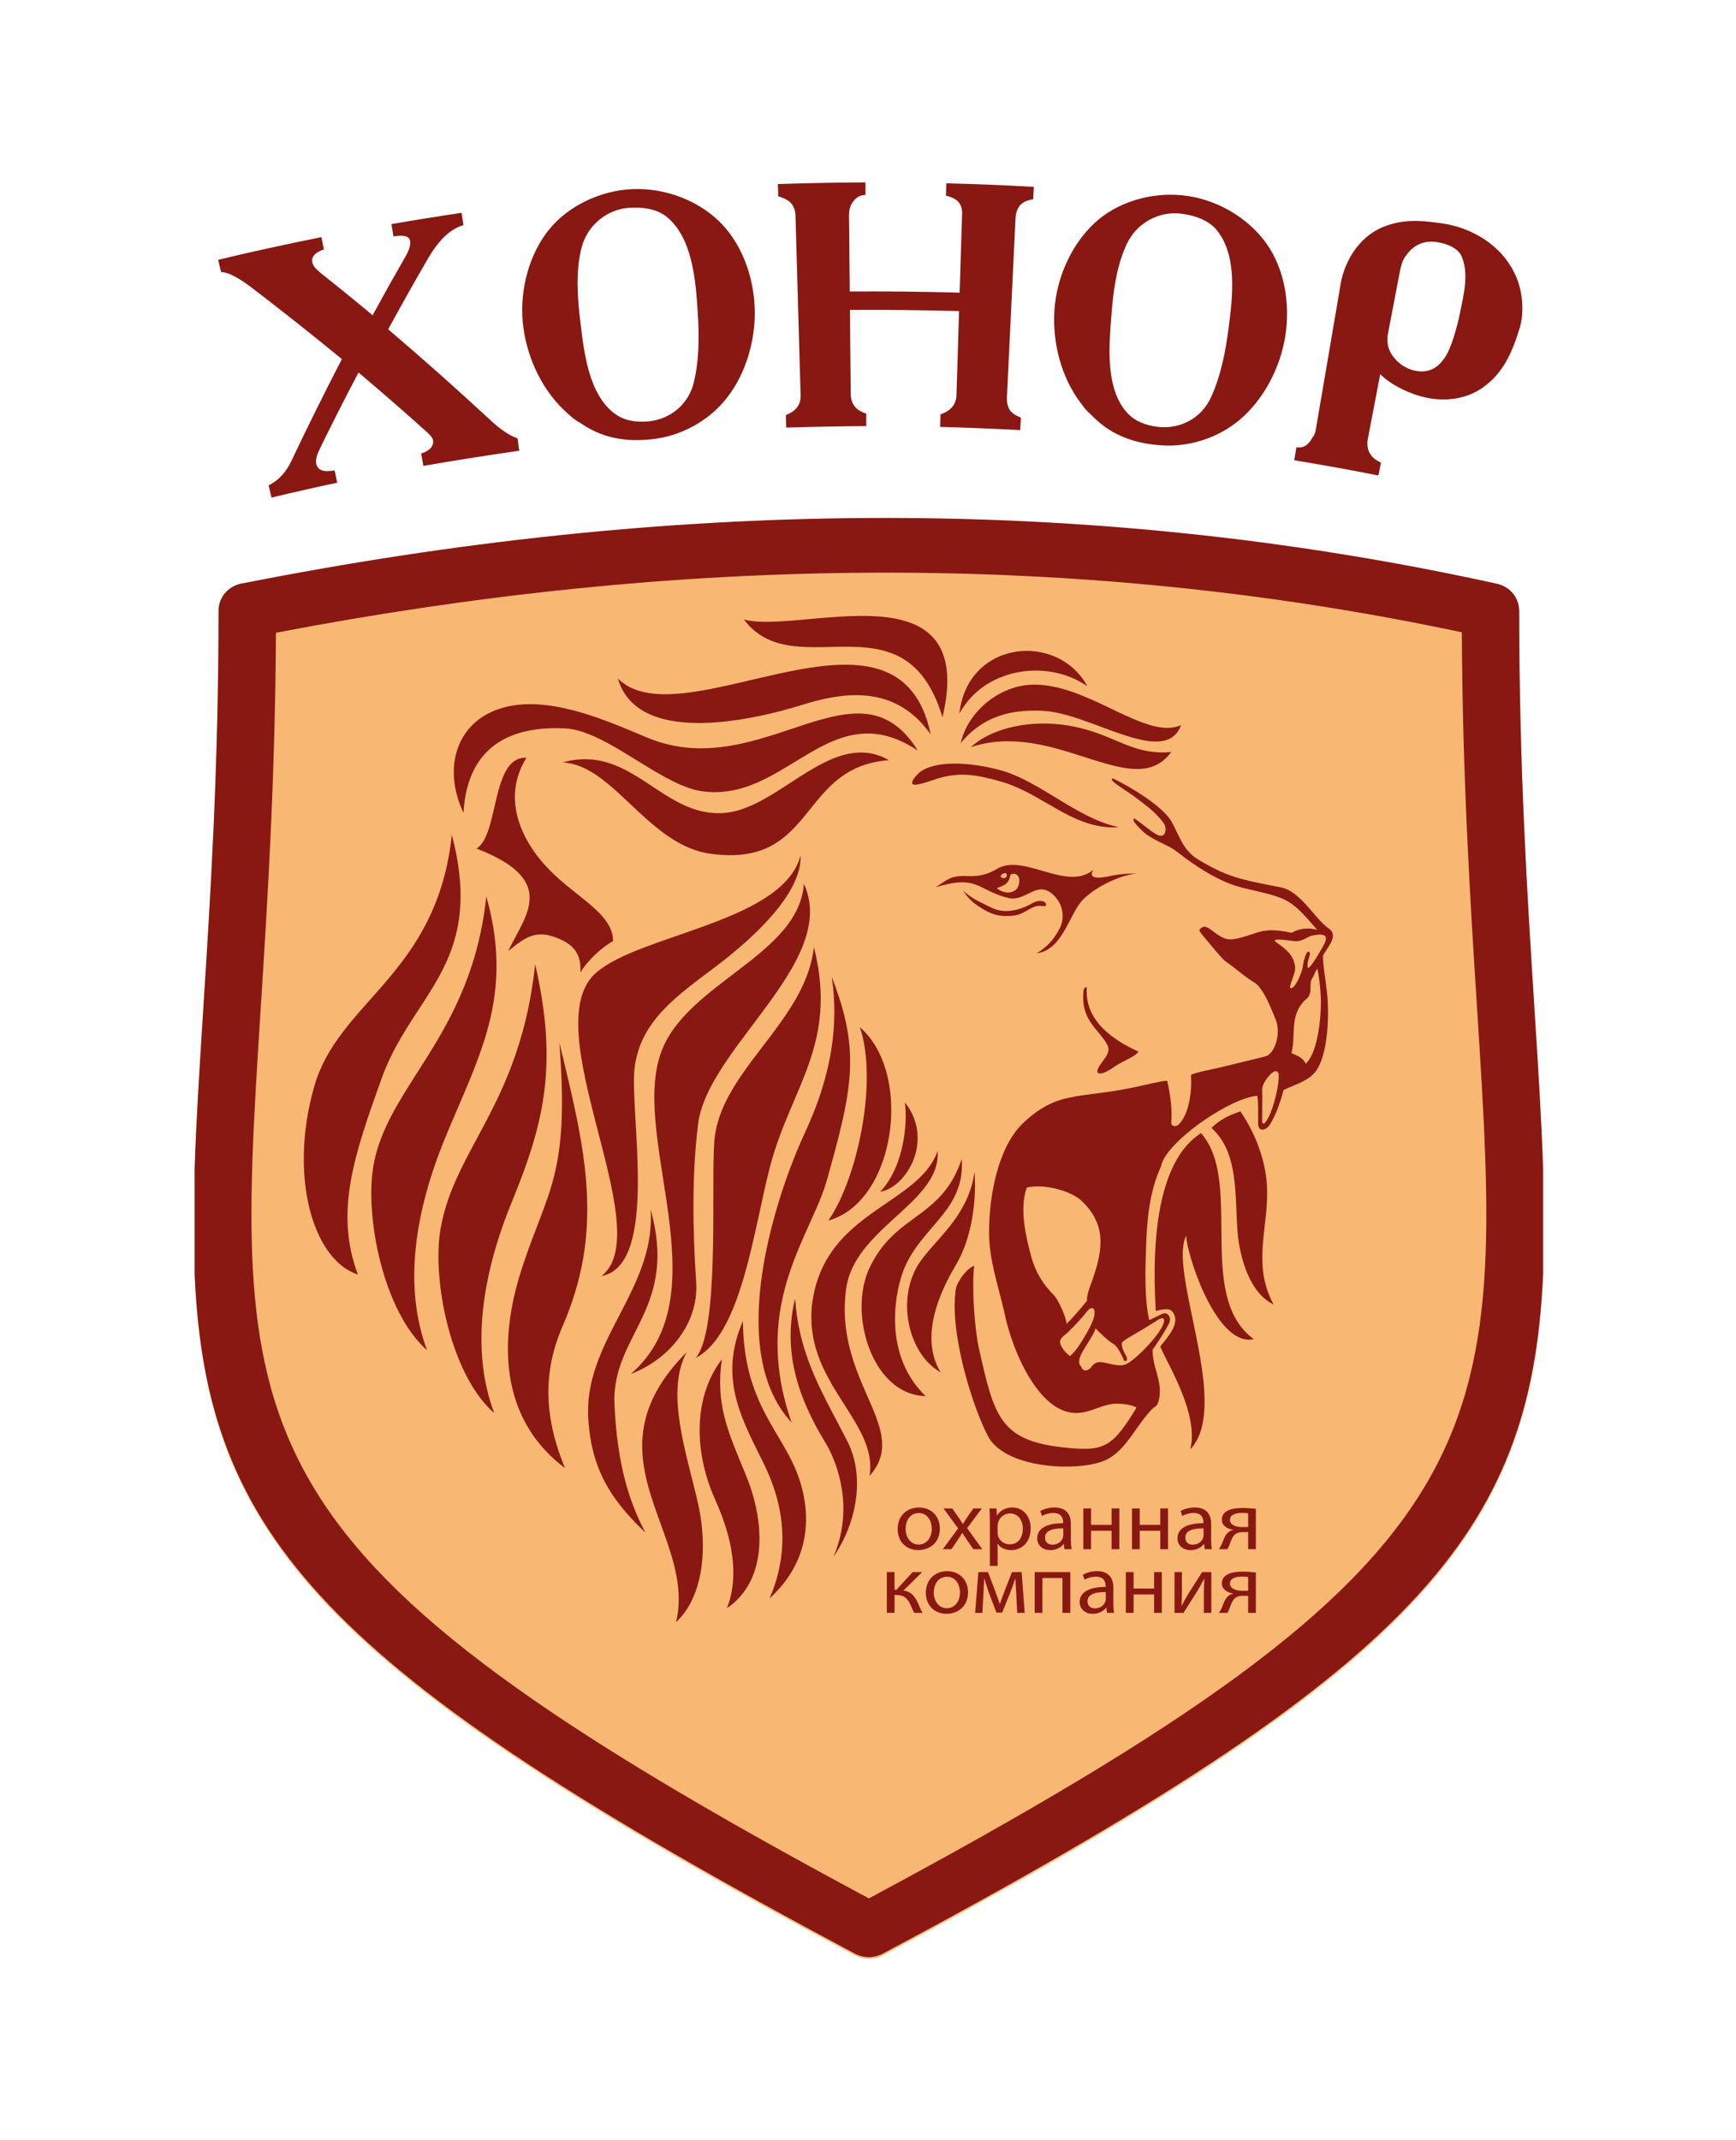 <svg width="990" height="1220" viewBox="0 0 990 1220" fill="none" xmlns="http://www.w3.org/2000/svg">
<path d="M874.96 574.42C871.02 512.39 866.35 439.06 866.35 348.96H866.31C866.32 341.83 861.2 335.39 853.62 333.73C734.51 307.52 615.17 295.62 495.49 296.27C377.04 296.91 258.25 309.86 139.01 333.42C130.92 334.36 124.64 340.96 124.64 348.96C124.64 439.06 119.98 512.39 116.03 574.42C113.89 608.21 111.94 638.75 111 666.78V727.37C117.59 876.19 183.67 952.81 487.04 1114.51C489.59 1115.98 492.52 1116.75 495.49 1116.75C498.18 1116.75 500.91 1116.12 503.42 1114.78C807.34 952.83 873.44 876.22 879.98 727.22V666.84C879.04 638.78 877.11 608.23 874.95 574.41L874.96 574.42Z" fill="#F9B774"/>
<path d="M596.31 514.91C595.01 513.08 591.29 513.44 589.03 514.76C584.11 517.62 579.35 519.16 574.93 519.37C574.08 519.41 573.24 519.4 572.42 519.35C569.64 519.16 567.01 518.41 564.57 517.09C561.5 515.43 555.34 513.13 550.21 508.67C549.83 508.35 549.48 508.03 549.13 507.68C549.51 508.23 549.86 508.74 550.21 509.22C553.77 514.08 556.28 515.52 559.24 517.45C563.35 520.15 567.21 521.92 572.42 522.22C573.22 522.27 574.06 522.28 574.93 522.26C575.87 522.23 576.87 522.17 577.92 522.04C584.54 521.3 587.92 516.35 592.97 516.42C594.27 516.43 597.47 517.46 596.31 514.91Z" fill="#891812"/>
<path d="M289.85 542.22C290.49 541.7 291.11 541.19 291.71 540.7C301.13 533.14 307.41 529.73 320.5 535.99C331.12 541.07 331.03 548.85 331.06 554.47C331.43 553.74 331.9 552.97 332.46 552.15C334.25 549.53 336.95 546.55 339.86 543.85C343.17 540.76 346.77 538.03 349.62 536.6C349.62 529.73 345.65 524.14 339.86 518.68C337.62 516.57 335.11 514.47 332.46 512.33C326.57 507.57 319.94 502.57 313.93 496.57C297.69 480.35 285.56 455.63 300.22 432.02C296.7 431.87 293.93 433.09 291.7 435.24C283.46 443.19 282.51 463.92 277.45 476C275.99 479.49 274.19 482.27 271.76 483.8C273.79 484.58 275.67 485.36 277.45 486.14C283.44 488.78 288.12 491.46 291.7 494.18C310.66 508.56 299.16 523.9 291.7 538.4C291.04 539.68 290.42 540.97 289.84 542.24L289.85 542.22Z" fill="#891812"/>
<path d="M456.39 709.63C459.42 702.5 462.55 695.82 465.32 689.47C467.89 683.58 470.14 677.96 471.66 672.5C474.29 663.06 476.6 654.64 478.53 646.91C486.13 616.44 487.68 596.82 478.53 568.64C477.3 564.89 475.9 561 474.3 556.9C478.72 585.62 472.74 611.11 465.32 630.84C463.17 636.54 460.91 641.77 458.73 646.45C457.99 648.05 457.2 649.8 456.38 651.68C452.73 660.08 448.48 671.1 444.59 683.56C438.83 702.05 433.84 723.72 432.79 744.74C432.52 750.08 432.51 755.38 432.79 760.56C433.64 775.86 437.14 790.24 444.59 802.1C446.58 805.26 448.83 808.25 451.41 811.02C447.98 801.14 445.8 791.9 444.59 783.2C442.88 770.86 443.12 759.63 444.59 749.3C446.71 734.41 451.38 721.39 456.38 709.63H456.39Z" fill="#891812"/>
<path d="M367.21 591.2C373.56 578.59 384.71 568.79 398.76 558.14L399.88 557.3C401.33 556.21 402.82 555.11 404.32 553.99C405.57 553.07 406.85 552.1 408.16 551.1C415.96 545.15 424.81 537.88 432.79 529.94C437.07 525.67 441.1 521.22 444.59 516.68C450.88 508.48 455.4 500.01 456.38 491.87C456.55 490.44 456.62 489.03 456.56 487.63C456.51 487.84 456.44 488.05 456.38 488.26C454.49 495.03 450.32 500.79 444.59 505.83C441.16 508.85 437.18 511.61 432.79 514.16C425.45 518.44 416.98 522.16 408.16 525.56C405.43 526.61 402.66 527.64 399.87 528.64L398.75 529.05C387.94 532.93 376.99 536.5 367.2 540.25C355.84 544.59 346.06 549.17 339.86 554.69L339.48 555.01C336.3 557.94 334 561.59 332.46 565.81C328.37 576.9 329.37 591.98 332.46 608.57C334.37 618.84 337.07 629.69 339.86 640.53C349.37 677.45 359.86 714.22 343.07 727.47C376.31 721.35 358.69 632.82 361.94 608.48C362.79 602.07 364.59 596.39 367.21 591.19V591.2Z" fill="#891812"/>
<path d="M339.87 441.78C349.06 447.92 357.8 457.11 367.21 465.62C376.65 474.14 386.78 481.99 398.76 485.4C399.14 485.51 399.5 485.61 399.88 485.7C401.64 486.15 403.43 486.52 405.27 486.77C406.26 486.91 407.23 487.02 408.17 487.12C418.2 488.19 426.18 487.34 432.8 485.2C437.29 483.75 441.16 481.7 444.6 479.25C449.07 476.08 452.84 472.24 456.39 468.14C459.44 464.6 462.32 460.88 465.32 457.23C469.28 452.43 473.45 447.76 478.53 443.83C484.18 439.45 490.95 436 499.78 434.32C501.47 434 503.23 433.75 505.08 433.57C505.7 433.5 506.33 433.45 506.98 433.4C506.34 433.04 505.71 432.71 505.08 432.4C503.3 431.52 501.53 430.83 499.78 430.3C492.59 428.17 485.52 428.86 478.53 431.19C474.1 432.66 469.7 434.79 465.32 437.25C462.34 438.92 459.36 440.76 456.39 442.65C452.47 445.15 448.54 447.76 444.6 450.25C440.68 452.74 436.75 455.11 432.8 457.15C426.15 460.59 419.46 463.07 412.66 463.53C411.13 463.64 409.63 463.65 408.17 463.59C405.29 463.48 402.55 463.08 399.88 462.46C399.5 462.37 399.14 462.28 398.76 462.18C387.19 459.14 377.37 451.79 367.21 445.21C358.75 439.74 350.04 434.79 339.87 433.31C337.49 432.96 335.03 432.81 332.47 432.87C328.8 432.97 324.95 433.53 320.84 434.67C324.88 434.88 328.74 435.93 332.47 437.61C334.98 438.74 337.44 440.14 339.87 441.77V441.78Z" fill="#891812"/>
<path d="M499.78 670.83C501.96 666.44 503.73 661.69 505.08 656.74C509.24 641.51 509.41 624.37 505.08 609.84C503.74 605.35 501.98 601.12 499.78 597.26C497.22 592.82 494.1 588.87 490.35 585.65C499.48 612.25 491.67 658.01 478.53 685.18C476.59 689.19 474.53 692.8 472.39 695.88C474.53 695.29 476.56 694.5 478.53 693.54C487.61 689.1 494.77 680.91 499.78 670.83Z" fill="#891812"/>
<path d="M399.88 772.29C402.91 770.16 405.66 767.38 408.17 764.09C420.51 747.88 427.08 719.13 432.8 692.81C434.82 683.53 436.74 674.56 438.76 666.54C440.43 659.92 442.44 653.75 444.59 647.88C448.34 637.71 452.56 628.41 456.38 619.17C459.95 610.53 463.17 601.94 465.31 592.75C468.53 578.94 469.34 563.75 465.31 544.92C464.96 543.29 464.58 541.63 464.15 539.93C463.18 548.8 460.32 557.01 456.37 564.81C453.06 571.36 448.97 577.61 444.58 583.73C440.77 589.04 436.74 594.24 432.78 599.44C421.72 613.94 411.29 628.35 408.15 644.77C407.8 646.61 407.55 648.49 407.38 650.39C405.51 672.74 409.8 744.58 399.86 768.8C399.51 769.67 399.13 770.46 398.74 771.2C398.12 772.37 397.46 773.4 396.74 774.22C397.42 773.86 398.08 773.47 398.74 773.05C399.12 772.81 399.49 772.56 399.86 772.3L399.88 772.29Z" fill="#891812"/>
<path d="M367.21 775.74C365.01 778.37 362.54 780.9 359.77 783.29C362.33 782.34 364.81 781.2 367.21 779.93C385.51 770.14 398.41 751.42 397.01 730.99C394.98 701.28 394.55 668.68 398.14 640.67C398.29 639.46 398.51 638.24 398.76 637.02C399.07 635.58 399.44 634.14 399.88 632.69C401.7 626.71 404.59 620.65 408.17 614.53C414.89 603.04 423.99 591.33 432.8 579.57C436.89 574.11 440.91 568.64 444.6 563.16C449.23 556.29 453.33 549.43 456.39 542.61C462.25 529.48 464.22 516.49 458.46 503.84C458.21 507.39 457.48 510.75 456.39 513.95C454.02 520.84 449.86 527 444.6 532.74C441.08 536.59 437.07 540.26 432.8 543.84C425.03 550.35 416.38 556.55 408.17 563.05C405.34 565.29 402.56 567.56 399.88 569.9L398.76 570.88C389.85 578.79 382.21 587.39 377.93 597.59C358.54 643.8 407.23 728.05 367.2 775.75L367.21 775.74Z" fill="#891812"/>
<path d="M639.59 423.56C634.12 421.3 628.43 418.71 621.49 416.56C618.45 415.62 615.17 414.78 611.57 414.08C609.58 413.69 607.57 413.37 605.59 413.13C594.71 411.8 584.1 412.61 574.93 415.06C574.08 415.28 573.24 415.53 572.42 415.78C564.82 418.13 558.34 421.63 553.68 425.97C559.99 423.85 566.24 422.85 572.42 422.65C573.26 422.63 574.09 422.61 574.93 422.61C585.54 422.61 595.84 424.84 605.59 427.64C611.08 429.21 616.39 430.96 621.49 432.58C627.9 434.63 633.97 436.47 639.59 437.52C647.79 439.05 655.05 438.89 661.1 435.2C663.6 433.67 665.9 431.56 667.96 428.71C665.53 428.95 663.26 429.01 661.1 428.94C652.91 428.66 646.41 426.37 639.59 423.56Z" fill="#891812"/>
<path d="M572.42 385.48C573.25 385.18 574.08 384.9 574.93 384.64C584.9 381.61 595.74 381.59 605.59 384.41C610.81 385.91 615.76 388.22 620.13 391.31C616.61 384.73 611.49 379.75 605.59 376.37C596.31 371.08 585.09 369.75 574.93 372.51C574.08 372.74 573.24 373 572.42 373.29C562.94 376.57 554.66 383.56 550.21 394.35C548.67 398.08 547.59 402.26 547.07 406.9C548.02 405.16 549.07 403.51 550.21 401.95C555.94 394.05 563.78 388.6 572.42 385.48Z" fill="#891812"/>
<path d="M520.21 662.95C523.86 654.84 524.77 644.78 520.21 635.14C519.14 632.89 517.78 630.67 516.08 628.5C517.74 642.77 514.56 663 505.08 675.75C504.1 677.06 503.06 678.3 501.96 679.44C503 679.28 504.03 678.98 505.08 678.59C511.03 676.33 516.8 670.49 520.2 662.96L520.21 662.95Z" fill="#891812"/>
<path d="M579.19 391.8C577.76 392.19 576.34 392.67 574.94 393.23C574.09 393.57 573.25 393.93 572.43 394.32C562.97 398.78 554.62 406.77 550.22 416.64C549.22 418.89 548.42 421.24 547.86 423.66C548.64 422.72 549.42 421.83 550.22 420.97C557.04 413.67 564.61 409.54 572.43 407.34C573.26 407.1 574.1 406.89 574.94 406.7C581.61 405.18 588.42 404.97 595.07 405.3C598.38 405.46 601.92 406.08 605.59 406.98C610.71 408.24 616.08 410.05 621.49 412.01C627.61 414.23 633.75 416.62 639.59 418.59C647.63 421.3 655.1 423.19 661.1 422.7C666.84 422.23 671.25 419.59 673.55 413.39C669.83 415.1 665.64 415.33 661.1 414.59C654.58 413.53 647.32 410.46 639.59 406.86C633.78 404.14 627.71 401.13 621.49 398.41C616.27 396.14 610.94 394.08 605.59 392.62C596.77 390.2 587.88 389.38 579.19 391.79V391.8Z" fill="#891812"/>
<path d="M634.1 499.24C631.21 499.85 619.34 502.72 623.48 495.86C622.83 496.42 622.17 496.9 621.49 497.33C616.83 500.26 611.35 500.33 605.59 499.3C595.29 497.47 584.07 492.14 574.93 493.25C574.07 493.36 573.23 493.51 572.42 493.74C571.18 494.08 569.99 494.58 568.86 495.24C563.66 498.3 558.86 499.72 552.49 499.5C551.67 499.47 550.91 499.45 550.21 499.44C548.75 499.43 547.51 499.47 546.43 499.58C541.94 500.04 539.83 501.71 533.59 505.86C538.91 504.22 543.03 503.38 546.43 503.12C547.8 503.02 549.05 503.01 550.21 503.08C558.6 503.59 562.28 508.24 572.42 511.25C573.21 511.49 574.05 511.71 574.93 511.92L575.07 511.96C585.45 514.44 591.68 500.5 601.58 511.11C603.58 513.25 604.94 515.81 605.59 518.51C606.16 520.9 606.18 523.41 605.59 525.85C605.26 527.19 604.77 528.51 604.07 529.78C601.1 535.18 597.81 539.52 591.23 543.46C597.69 542.71 602.06 538.29 605.59 532.89C610.14 525.9 613.25 517.29 617.57 512.91C618.69 511.77 620.01 510.62 621.49 509.48C626.45 505.68 633.12 502.1 639.59 499.95C642.58 498.96 645.54 498.28 648.26 498.01C645.35 497.95 642.24 498.14 639.59 498.42C637.23 498.67 635.25 498.98 634.1 499.23V499.24ZM572.42 497.96C572.61 497.89 572.83 497.84 573.06 497.78C573.34 497.71 573.68 497.87 573.83 497.99C574.64 498.72 573.97 500.6 572.88 500.64C572.71 500.64 572.57 500.64 572.43 500.64C570.07 500.51 570.1 498.76 572.43 497.96H572.42ZM579.1 507.44C577.83 508.41 576.38 508.82 574.93 508.84C574.08 508.84 573.23 508.72 572.42 508.49C571.16 508.13 569.97 507.54 568.97 506.8C568.04 506.12 569.01 506.16 569.63 505.93C570.5 505.6 571.48 505.23 572.42 504.71C573.36 504.18 574.25 503.49 574.93 502.5V502.47C575.58 501.54 576.01 499.91 576.16 499.09C576.37 497.88 579.17 497.96 579.84 498.74C582.24 500.48 581.44 505.65 579.11 507.46L579.1 507.44Z" fill="#891812"/>
<path d="M760.11 533.69V533.09C760.03 531.73 759.39 530.47 757.85 529.44C753.76 526.7 749.58 521 744.87 515.87C740.59 511.19 735.89 506.98 730.42 505.92L724.49 504.75C715.74 503.03 709.2 501.68 702.92 499.56C697.71 497.8 692.69 495.51 686.71 492.07C685.5 491.36 684.23 490.61 682.93 489.81C674.27 484.46 672.26 475.56 667.93 468.16C666.52 465.76 664.09 463.17 661.11 460.6C654.96 455.28 646.44 449.97 639.6 446.32C637.87 445.39 636.24 444.57 634.79 443.88C632.3 443.9 635.73 446.53 639.6 449.17C642.32 451.03 645.27 452.89 646.52 453.84C652.08 458.06 656.97 461.51 661.11 466.19C661.97 467.16 662.8 468.19 663.59 469.28C665.57 472 664.95 477.43 661.11 476.39C660.73 476.29 660.33 476.13 659.9 475.9C655.53 473.55 650.81 469.15 646.84 466.56C645.66 467.31 646.49 468.85 651.46 473.74C654.14 476.39 657.93 478.36 661.11 479.96L662.15 480.48C668.54 483.69 668.03 483.14 672.9 486.9C677.21 490.22 681.87 493.52 686.73 496.49C691.96 499.67 697.43 502.46 702.94 504.43C705.03 505.18 707.12 505.81 709.21 506.3C715.69 507.83 720.56 508.92 724.51 510.02C733.53 512.54 737.63 515.09 744.89 523C746.74 525.01 748.79 527.36 751.17 530.15C749.06 529.51 746.9 529.31 744.89 529.41C741.5 529.58 738.48 530.61 736.66 531.81C731.31 530.7 727.54 530.31 724.51 530.37C718.51 530.5 715.41 532.44 708.68 534.28C707.42 534.63 705.19 535.31 702.94 535.51C701.69 535.63 700.43 535.6 699.32 535.28C693.71 533.68 689.84 528.29 686.73 528.37C686.05 528.39 685.39 528.68 684.76 529.35C683.51 530.11 683.68 530.73 686.73 534.35L687.45 535.19C691.49 539.9 696.87 546.7 698.87 548.08C700.34 549.1 701.69 550.08 702.94 551.04C707.23 554.32 710.58 557.29 715.22 560.09C718.83 562.27 722 568.39 724.51 574.12C725.61 576.63 726.58 579.07 727.4 581.05C730.1 587.59 728.25 596.42 724.51 600.4C723.57 601.39 722.53 602.09 721.4 602.36L702.94 606.86L694.83 608.84C693.8 609.09 690.21 609.78 686.73 610.58C682.98 611.44 679.36 612.42 679.2 613.07C679.79 621.63 678.28 635.05 672.22 641.05C670.39 642.86 667.68 642.14 667.93 639.65C668.84 630.6 666.33 619.38 665.64 616.15C664.33 616.22 662.84 616.44 661.11 616.77C656.12 617.73 649.24 619.59 639.6 621.3C637.51 621.67 635.3 622.04 632.94 622.38C628.98 622.96 625.16 623.42 621.5 623.89C615.81 624.64 610.49 625.45 605.6 626.85C604.26 627.24 602.95 627.67 601.66 628.17C594.02 631.1 587.4 636.39 582.65 641.12C579.72 644.06 577.15 647.67 574.94 651.78C574.04 653.45 573.21 655.19 572.43 657.01C566.53 670.72 563.93 688.19 564.05 703.45C564.17 718.2 569.01 732.27 572.43 746.79C572.69 747.89 572.94 748.99 573.17 750.09C573.64 752.25 574.23 754.6 574.94 757.07C579.91 774.4 590.63 797.44 605.6 803.86C607.37 804.62 609.21 805.15 611.09 805.41C614.89 805.92 618.26 805.27 621.5 804.27C626.9 802.61 631.93 800 637.91 800.29C638.51 800.32 639.08 800.35 639.61 800.4C644.45 800.79 646.99 801.74 648.15 802.55C644.91 807.85 642.17 812.04 639.61 815.32C634.04 822.47 629.23 825.33 621.51 825.9C617.53 826.19 612.78 825.9 606.75 825.25L605.61 825.12C590.55 823.4 581.28 819.86 574.95 813.47C574.05 812.56 573.22 811.6 572.44 810.58C565.67 801.77 562.68 788.5 558.28 768.87C555.68 757.18 554.17 734.07 555.51 721.9C555.58 721.32 553.02 722.58 550.23 725.72C548.95 727.17 547.6 729.01 546.45 731.25C546.05 732.03 545.67 732.86 545.32 733.74C543.67 742.37 544.4 753.69 546.45 765.45C547.44 771.14 548.75 776.94 550.23 782.57C554.1 797.23 559.22 810.83 563.43 818.81C565.35 822.46 568.5 825.47 572.43 827.9C573.23 828.4 574.07 828.88 574.94 829.33C583.5 833.77 594.91 835.88 605.6 836.14C611.28 836.28 616.76 835.89 621.5 835.05C623.86 834.63 626.05 834.1 627.97 833.46C632.61 831.92 636.33 829.07 639.6 825.6C646.26 818.55 651.07 808.92 657.89 802.51C659.52 801.88 660.59 800.29 661.11 797.05C661.24 796.3 661.33 795.46 661.39 794.52C661.51 792.58 661.38 790.75 661.11 788.99C660.13 782.58 657.21 777 657.3 769.45C658.16 768.35 659.6 766.24 661.11 763.9C663.67 759.95 666.43 755.36 666.97 753.87C668.05 750.91 665.73 747.8 663.01 748.99C662.4 749.27 661.76 749.56 661.11 749.86C659.19 750.77 657.22 751.77 655.37 752.7C652.47 739.63 653.2 723.26 653.58 711.03C654.11 694.31 655.65 680.39 661.11 667.23C661.43 666.46 661.77 665.7 662.11 664.93C663.43 657.69 674.38 647.14 686.72 638.66C692.09 634.97 697.73 631.68 702.93 629.22C708.33 626.67 713.29 625.02 717.03 624.76C717.73 629.14 717.37 635.96 717.48 640.62C717.57 645.34 721.61 644.77 723.93 641.48C724.13 641.2 724.31 640.91 724.51 640.61C727.67 635.66 730.4 627.53 731.97 621.47C736.27 619.37 740.96 617.86 744.89 615.5C747.38 614 749.57 612.18 751.14 609.63C757.32 599.65 758.16 578.86 756.75 565.64C756.08 559.29 754.5 551.25 754.44 544.79C754.82 544.21 755.19 543.61 755.55 543.02C756.99 540.62 759.96 536.94 760.14 533.69H760.11ZM588.08 716.44C585.26 705.77 581.08 689.27 585.56 677.04C591.46 675.68 599.09 676.59 605.6 678.69C610.27 680.2 614.37 682.32 616.81 684.64C618.64 686.37 620.18 688.09 621.5 689.84C630.68 702.07 628.04 714.9 623.11 729.43C622.74 730.48 622.11 732.02 621.5 733.76C620.6 736.27 619.77 739.19 619.89 741.59C616.12 746.32 611.27 751.88 608.27 754.74C608.13 752.84 606.99 749.55 605.61 746.4C604.08 742.95 602.25 739.66 601.12 738.54C594.78 732.29 590.34 724.87 588.1 716.45L588.08 716.44ZM610.19 773.14C608.62 772.02 606.8 770.21 605.59 768.11C605.25 767.52 604.95 766.91 604.73 766.29C604.2 764.78 604.68 763.63 605.59 762.6C606.59 761.45 608.12 760.47 609.29 759.32C613.06 755.57 616.93 751.52 619.9 747.7C620.43 747.03 620.97 746.52 621.49 746.19C623.02 745.23 624.33 745.91 624.24 748.79C624.15 751.2 622.6 754.6 621.49 756.78C620.95 757.83 620.51 758.61 620.38 758.84C618.13 762.91 613.67 770.55 610.18 773.12L610.19 773.14ZM660.51 752.41C660.72 752.27 660.92 752.15 661.11 752.05C662.5 751.33 663.54 751.4 663.76 752.22C664.17 753.72 663.05 756.23 661.11 759.12C656.14 766.54 645.76 776.43 642.06 777.82C641.31 778.15 640.47 778.32 639.6 778.39C635.68 778.7 630.93 776.78 627.74 776.59C625.24 776.44 623.69 777.54 622.35 779.38C622.1 779.71 621.81 780.02 621.49 780.29C619.85 781.66 617.44 782.05 616.55 779.03C615.27 778.52 615.34 775.79 615.58 774.78C616.35 771.76 619.13 767.71 621.48 763.89C622.94 761.51 624.25 759.21 624.8 757.29C626.49 759.26 627.64 760.17 629.66 762.09C631.29 763.65 633.67 765.53 635.4 766.5C636.39 767.12 637.98 769.28 639.58 772.51C640.09 773.51 640.59 774.61 641.08 775.8C642.72 776.61 643.23 774.76 642.07 772.79C640.47 770.07 638.85 766.38 640.3 764.92C644.9 761.47 648.85 759.95 660.49 752.41H660.51ZM724.5 634.64C723.89 636.13 723.26 637.41 722.65 638.36C721.46 640.2 720.72 641.31 719.81 640.03C719.62 639.77 720 626.56 719.77 621.05C719.69 618.93 722.08 614.87 724.5 612.52C726.48 610.58 728.5 609.8 729.14 612.18C729.8 616.15 727.36 627.65 724.5 634.63V634.64ZM744.88 606.22L744.64 606.45C742.73 602.63 739.18 601.58 736.47 600.44C739.11 590.26 735.47 580.12 743.14 571.33C743.87 570.49 744.42 570.01 744.87 569.63C745.84 568.83 746.36 568.47 747.07 566.15C747.72 564.05 746.92 559.99 748.1 558.16C749.54 556 749.88 554.09 751.21 552.18C752.28 556.34 752.93 563.54 753.2 568.03C753.67 575.81 752.3 598.98 744.87 606.22H744.88ZM746.77 551.45C745.74 552.56 745.43 551.15 745.76 548.86C746.14 546.26 748.01 543.14 746.3 542.58C745.82 542.42 745.33 542.98 744.89 543.87C743.88 545.92 743.1 549.74 743.03 550.62C742.79 553.71 738.85 563.4 736.25 563.41C734.18 563.42 738.84 555.42 738.6 551.74C738.14 545.07 733.71 541.3 728.1 537.45C723.08 534.01 736.76 536.54 738.32 536.6C741.31 536.73 743.2 535.76 744.9 534.83C746.06 534.2 747.14 533.59 748.42 533.36C754.48 532.22 758.56 532.5 754.57 539.41C752.9 542.32 749.22 548.84 746.78 551.45H746.77Z" fill="#891812"/>
<path d="M634.81 608.65C636.31 607.55 637.96 606.6 639.6 605.72C643.82 603.47 647.96 601.75 649.24 599.57C645.93 598.06 642.67 596.38 639.6 594.51C631.44 589.55 624.6 583.24 621.5 575.13C620.22 571.79 619.58 568.15 619.73 564.17C619.77 563.24 619.88 562.73 619.69 562.81C619.5 562.89 618.12 562.96 617.92 564.74C617.05 572.55 618.84 577.85 621.49 582.14C624.67 587.32 629.12 591.04 631.57 595.93C634.07 600.9 627.67 605.23 626.05 609.54C624.55 613.51 629.68 612.38 634.81 608.64V608.65Z" fill="#891812"/>
<path d="M522.99 441.69C521.39 443.48 520.52 444.76 520.21 445.65V446.81C520.75 447.74 523.07 447.43 526.02 446.64C528.49 445.98 531.41 444.98 534.07 444.08C538.42 442.62 542.56 441.93 546.43 441.74C547.71 441.68 548.98 441.67 550.21 441.7C557.72 441.92 564.11 443.82 568.95 445.07C570.12 445.38 571.27 445.71 572.42 446.07C573.26 446.34 574.11 446.62 574.93 446.92C586.19 450.97 595.74 457.49 605.59 462.84C610.72 465.63 615.93 468.09 621.49 469.71C626.65 471.22 632.12 472.01 638.12 471.65C632.37 470.42 626.85 468.32 621.49 465.74C616.08 463.15 610.81 460.07 605.59 456.9C595.48 450.78 585.51 444.35 574.93 440.5L574.8 440.45C574.15 440.22 573.35 439.95 572.42 439.67C567.51 438.18 558.96 436.21 550.21 435.56C549.41 435.5 548.62 435.45 547.82 435.42L546.43 435.37C538.57 435.17 530.94 436.25 526.02 439.24C524.84 439.95 523.83 440.77 522.99 441.7V441.69Z" fill="#891812"/>
<path d="M454.62 839.97C451.94 833.02 448.36 826.79 444.6 820.42C440.6 813.65 436.4 806.71 432.8 798.57C427.67 786.93 423.81 772.83 423.68 753.19C410.47 783.53 421.37 805.93 432.8 828.92C433.72 830.77 434.65 832.63 435.57 834.5C439.75 843.03 442.87 851.76 444.6 860.71C446.65 871.21 446.8 881.99 444.6 893.06C443.41 899.05 441.54 905.14 438.88 911.29C440.98 909.39 442.86 907.44 444.6 905.47C450.25 899.04 454.02 892.33 456.39 885.63C461.47 871.19 460 856.75 456.39 845.07C455.84 843.3 455.26 841.6 454.62 839.97Z" fill="#891812"/>
<path d="M722.46 675.19C721.39 659.63 715.01 644.85 707.37 633.6C705.79 634.17 704.32 634.72 702.91 635.3C698.51 637.12 694.84 639.22 690.85 643.07C697.73 649.22 701.13 657.36 702.91 666.34C705.11 677.41 704.87 689.76 705.66 701.25C706.43 712.46 710.67 734.43 724.48 742.74C725.06 743.09 725.67 743.43 726.28 743.73C725.62 742.5 725.02 741.27 724.48 740.05C714.5 717.71 724 697.88 722.45 675.2L722.46 675.19Z" fill="#891812"/>
<path d="M482.43 735.41C483.99 722.9 491.19 713.06 499.78 704.28C501.5 702.51 503.28 700.79 505.08 699.09C510.21 694.27 515.51 689.68 520.2 685.02C522.29 682.94 524.24 680.85 526.01 678.71C531.63 671.92 535.3 664.72 534.71 656.22C532.88 661.45 529.83 665.88 526.01 669.9C524.23 671.76 522.27 673.54 520.2 675.26C515.61 679.05 510.43 682.57 505.08 686.23C503.32 687.43 501.54 688.65 499.78 689.9C492.3 695.14 484.81 700.88 478.53 708.19C472.85 714.78 468.15 722.65 465.32 732.56C464.72 734.67 464.2 736.87 463.79 739.17C461.73 750.35 462.71 760.14 465.32 769.01C468.28 779.02 473.35 787.84 478.53 796.11C488.3 811.72 498.52 825.38 495.89 841.45C497.48 839.68 498.75 837.9 499.78 836.13C504.85 827.33 503.45 818.4 499.78 808.38C492.98 789.86 478.41 767.6 482.43 735.41Z" fill="#891812"/>
<path d="M398.76 860.5C398.51 859.2 398.24 857.91 397.95 856.62C391.42 828.24 379.29 793.58 391.62 770.87C376.65 785.9 369.59 799.91 367.21 813.26C365.81 821.1 366.03 828.71 367.21 836.17C372.01 866.53 392.75 894.39 385.56 924.81C392.28 918.5 396.5 909.92 398.76 900.32C399.21 898.42 399.58 896.49 399.88 894.52C401.2 885.76 401.08 876.41 399.88 867.33C399.57 865.03 399.2 862.75 398.76 860.49V860.5Z" fill="#891812"/>
<path d="M425.55 841.44C415.37 816.63 407.88 801.27 411.67 774.9C410.41 776.59 409.24 778.32 408.17 780.1C403.82 787.36 401.16 795.29 399.88 803.46C398.63 811.47 398.72 819.71 399.88 827.82C401.2 837.13 403.95 846.24 407.67 854.6L408.16 855.72C414.43 869.96 423.25 894.29 414.58 916.9C426.2 908.88 431.51 896.89 432.79 883.9C433.24 879.43 433.2 874.85 432.79 870.28C431.88 860.23 429.14 850.2 425.54 841.45L425.55 841.44Z" fill="#891812"/>
<path d="M478.53 812.66C473.83 803.76 469.25 795.23 465.32 786.39C461.67 778.19 458.55 769.69 456.39 760.36C454.94 754.13 453.92 747.52 453.42 740.35C448.84 759.3 450.79 776.76 456.39 793C458.78 799.92 461.84 806.63 465.32 813.13C467.01 816.27 468.81 819.37 470.67 822.42C472.49 825.38 476.1 832.21 478.53 841.52C481.12 851.51 482.35 864.36 478.53 878.36C477.71 881.37 476.66 884.42 475.34 887.51C476.46 885.91 477.52 884.23 478.53 882.5C488.91 864.64 492.89 840.63 483.19 821.64C481.63 818.59 480.08 815.62 478.53 812.68V812.66Z" fill="#891812"/>
<path d="M702.92 748.37C689.7 719.36 704.39 672.17 686.71 648.25C686.16 647.48 685.57 646.74 684.93 646.03C673.4 653.33 665.09 668.06 661.1 691.34C658.53 706.37 657.76 724.96 659.1 747.41C659.82 747.23 660.48 747.08 661.1 746.95C665.39 746.04 667.51 746.14 668.95 748.28C673.18 754.55 666.09 762.09 661.64 767.71C666.28 778.59 683.83 806.27 678.77 826.32C683.7 821.15 686.02 813.78 686.71 805.19C687.04 801.15 687 796.85 686.71 792.36C684.61 760.28 669.14 719.18 676.46 704.42C676.42 708.95 680.3 723.74 686.71 737.43C691.08 746.75 696.63 755.56 702.92 760.26C706.7 763.09 710.76 764.44 714.99 763.5C709.47 759.45 705.62 754.29 702.92 748.38V748.37Z" fill="#891812"/>
<path d="M545.09 721.26C545.55 720.49 546 719.69 546.43 718.88C547.83 716.24 549.09 713.39 550.21 710.38C554.8 697.93 556.77 682.72 555.76 667.97C554.88 674.75 552.85 680.65 550.21 685.93C549.05 688.23 547.78 690.41 546.43 692.49C539.95 702.44 531.65 710.08 526.02 717.55C525.56 718.15 525.12 718.76 524.71 719.36C522.85 722.04 521.35 724.94 520.21 727.98C516.19 738.66 516.47 751.06 520.21 761.65C521.65 765.74 523.59 769.55 526.02 772.9C528.86 776.84 532.36 780.13 536.43 782.4C524.22 762.39 535.88 736.69 545.09 721.26Z" fill="#891812"/>
<path d="M432.8 361.51C436.45 364.04 440.41 365.74 444.6 366.87C448.37 367.88 452.32 368.44 456.39 368.72C459.31 368.92 462.31 368.99 465.32 368.98C469.68 368.97 474.1 368.83 478.53 368.76C485.73 368.65 492.93 368.75 499.78 370.02C501.57 370.36 503.34 370.77 505.08 371.29C510.46 372.87 515.56 375.39 520.2 379.35C522.23 381.08 524.17 383.08 526.01 385.41C530.52 391.13 534.44 398.76 537.5 408.95C544.08 380.94 538.15 366.02 526.01 358.4C524.19 357.26 522.25 356.3 520.2 355.47C515.65 353.64 510.54 352.49 505.08 351.85C503.34 351.64 501.57 351.49 499.78 351.38C492.96 350.96 485.75 351.14 478.53 351.59C474.1 351.86 469.67 352.23 465.32 352.62L456.39 353.42C452.29 353.78 448.34 354.1 444.6 354.3C440.33 354.53 436.36 354.61 432.8 354.43C429.57 354.26 426.69 353.88 424.24 353.18C426.83 356.67 429.71 359.39 432.8 361.53V361.51Z" fill="#891812"/>
<path d="M520.21 786.82C504.68 763.48 511.22 734.22 515.46 723.7C516.8 720.36 518.42 717.32 520.21 714.48C522 711.62 523.98 708.96 526.02 706.42C533.76 696.76 542.49 688.73 546.43 677.26C548.08 672.47 548.89 667.11 548.46 660.75C547.84 662.65 547.15 664.43 546.43 666.11C541.21 678.33 533.83 685.09 526.02 691.06C524.1 692.52 522.15 693.94 520.21 695.37C515.01 699.19 509.81 703.18 505.09 708.61C503.24 710.73 501.46 713.08 499.79 715.72C498.29 718.08 496.87 720.68 495.56 723.56C488.52 739.02 490.56 761.54 499.79 777.35C501.35 780.04 503.13 782.52 505.09 784.75C509.27 789.49 514.34 793.04 520.21 794.78C522.06 795.33 524.01 795.7 526.02 795.86C526.62 795.91 527.23 795.95 527.86 795.97C527.22 795.36 526.61 794.73 526.02 794.1C523.8 791.76 521.87 789.31 520.21 786.81V786.82Z" fill="#891812"/>
<path d="M217.63 614.85C227.8 586.48 246.33 569.01 256.15 544.7C263.14 527.39 265.72 506.62 257.69 475.97C257.28 479.76 256.76 483.39 256.15 486.9C243.96 556.89 192.86 572.68 179.36 618.91C175.46 632.26 173.53 645.46 173.27 657.83V663.48C173.92 695.4 185.95 720.71 204.09 726.67C190.75 690.99 201.93 658.63 217.63 614.84V614.85Z" fill="#891812"/>
<path d="M277.46 428.81C281.44 424.74 286.23 421.65 291.71 419.45C300.4 415.95 310.83 414.68 322.53 415.31C325.71 415.47 329.04 416.21 332.47 417.34C334.89 418.15 337.36 419.15 339.87 420.3C348.71 424.38 358.03 430.37 367.21 436C378.27 442.77 389.13 449.02 398.76 450.85C399.14 450.92 399.51 450.99 399.88 451.04L400.01 451.06C402.8 451.48 405.53 451.65 408.17 451.63C417.03 451.55 425.13 449.18 432.8 445.74C436.83 443.92 440.74 441.82 444.6 439.58C448.58 437.28 452.48 434.85 456.39 432.49C459.36 430.68 462.34 428.92 465.32 427.27C469.66 424.88 474.04 422.76 478.53 421.17C485.27 418.78 492.26 417.59 499.78 418.5C501.51 418.71 503.28 419.04 505.08 419.48C509.88 420.68 514.9 422.75 520.2 425.92C521.24 426.54 522.29 427.19 523.36 427.91C522.32 426.23 521.27 424.67 520.2 423.23C515.5 416.88 510.45 412.71 505.08 410.15C503.35 409.33 501.57 408.65 499.78 408.15C493.13 406.29 486.04 406.49 478.53 407.84C474.25 408.61 469.84 409.75 465.32 411.09C462.4 411.96 459.42 412.92 456.39 413.92C452.54 415.19 448.61 416.51 444.6 417.82C440.73 419.08 436.81 420.31 432.8 421.44C424.84 423.69 416.63 425.5 408.17 426.26C405.44 426.51 402.67 426.64 399.88 426.64C399.5 426.64 399.14 426.64 398.76 426.64C389.21 426.52 379.38 424.8 369.31 420.62L367.21 419.74C359.36 416.45 349.93 412.39 339.87 408.93C337.43 408.09 334.97 407.29 332.47 406.54C319.03 402.53 304.93 400.1 292.22 402.28L291.71 402.37C286.3 403.35 281.54 405.05 277.46 407.31C258.3 417.97 253.83 441.37 264.32 463.42C265.19 447.94 269.84 436.59 277.46 428.8V428.81Z" fill="#891812"/>
<path d="M350.42 800.78C349.47 779.75 359.68 765.9 367.22 749.11C373.99 734.04 378.59 716.61 371.03 689.48C371.75 699.96 370.11 709.55 367.22 718.65C360.5 739.78 346.95 758.29 339.88 779.02C336.65 788.47 334.78 798.37 335.5 809.2C336.09 817.92 337.47 825.72 339.88 833.03C344.56 847.22 353.13 859.53 367.22 872.94L368.06 873.74L367.22 872.14C359.39 856.95 352.04 836.3 350.42 800.8V800.78Z" fill="#891812"/>
<path d="M367.21 405.57C375.83 410.44 387.01 412.22 398.76 412.21H399.88C402.63 412.17 405.4 412.04 408.17 411.84C416.6 411.22 425.04 409.88 432.8 408.27C436.96 407.4 440.93 406.47 444.6 405.52C449.04 404.37 453.03 403.22 456.39 402.19L457.26 401.92C459.9 401.1 462.59 400.31 465.32 399.6C469.65 398.49 474.07 397.56 478.53 396.98C485.63 396.06 492.8 396.02 499.78 397.46C501.56 397.83 503.33 398.29 505.08 398.87C510.33 400.59 515.41 403.28 520.2 407.2C522.19 408.83 524.12 410.68 526.01 412.75C527.62 414.55 529.22 416.52 530.75 418.68C529.58 412.99 527.98 408.05 526.01 403.78C524.34 400.16 522.38 397.03 520.2 394.3C515.98 389.05 510.88 385.38 505.08 382.96C503.37 382.25 501.6 381.63 499.78 381.13C493.29 379.33 486.12 378.76 478.53 379.03C474.24 379.18 469.83 379.6 465.32 380.21C462.37 380.61 459.39 381.09 456.39 381.62C452.5 382.32 448.56 383.12 444.6 383.97C440.68 384.82 436.74 385.73 432.8 386.65C424.46 388.59 416.17 390.59 408.17 392.22C405.36 392.79 402.6 393.33 399.88 393.79L398.76 393.97C387 395.91 376.18 396.62 367.21 394.6C361.4 393.29 356.35 390.83 352.35 386.81C354.9 395.58 360.2 401.58 367.21 405.55V405.57Z" fill="#891812"/>
<path d="M253.8 648.88C254.58 646.97 255.37 645.08 256.15 643.22C264.18 624.16 272.26 606.92 277.46 588.89C284.04 566.11 286 542.09 277.46 511.55L277.34 511.13C274.23 540.17 265.88 562.31 256.15 580.96C239.27 613.31 218.21 635.18 213 664.4C207.86 693.21 218.54 747.88 243.53 769.78C230.19 734.1 236.12 691.91 253.81 648.89L253.8 648.88Z" fill="#891812"/>
<path d="M318.95 594.22C324.96 669.95 312.38 677.96 297.66 722.98C295.14 730.67 293.1 738.53 291.71 746.41C289.14 761.01 288.79 775.68 291.71 789.49C295.53 807.47 304.91 824 322.21 837.01C306.64 799.63 313.18 773.76 321.11 755.4C326.68 742.51 330.32 730.13 332.46 718C336.04 697.65 335.38 677.99 332.46 657.72C329.55 637.58 324.4 616.84 318.94 594.22H318.95Z" fill="#891812"/>
<path d="M277.46 732.95C280.32 717.5 285.2 701.64 291.71 685.66L292.09 684.75C311.01 638.73 318.01 605.94 305.2 549.7C302.7 573.06 297.72 591.71 291.72 607.58C287.32 619.22 282.39 629.37 277.47 638.77C269.43 654.16 261.49 667.55 256.16 682.27C254.1 688 252.42 693.93 251.29 700.26C248.57 715.48 250.28 737.9 256.16 758.9C260.76 775.28 267.9 790.79 277.47 801.34C278.87 802.88 280.32 804.32 281.82 805.64C280.03 800.85 278.59 795.93 277.47 790.92C273.43 772.74 273.72 753.2 277.47 732.95H277.46Z" fill="#891812"/>
<path d="M223.23 127.76C236.55 125.45 249.89 123.31 263.26 121.33C263.68 124.16 263.89 125.57 264.3 128.4C257.24 130.24 250.52 136.44 244.34 146.96C236.47 160.44 228.84 174.05 221.37 187.76C241.1 204.54 260.43 221.7 279.41 239.32C285.35 244.86 290.57 248.39 295.14 249.89C295.53 252.72 295.73 254.14 296.12 256.97C277.84 259.59 259.62 262.47 241.43 265.62C240.93 262.81 240.68 261.4 240.18 258.59C245.26 256.88 247.51 254.29 246.91 250.77C246.75 249.86 245.74 248.49 243.85 246.67C230.87 235.05 217.75 223.63 204.46 212.37C196.91 226.65 189.62 241.08 182.52 255.59C180.6 259.39 179.88 262.33 180.33 264.39C181.15 268.14 184.65 269.39 190.83 268.21C191.42 271.01 191.72 272.4 192.32 275.2C179.79 277.86 167.3 280.69 154.85 283.68C154.18 280.9 153.85 279.51 153.18 276.73C158.97 273.85 163.37 269.02 166.44 262.21C175.62 242.88 185.13 223.74 194.96 204.73C177.59 190.47 159.99 176.55 142.12 162.92C135.06 157.76 129.68 155.15 126.07 155.06C125.41 152.28 125.07 150.89 124.41 148.11C143.95 143.42 163.6 139.14 183.31 135.21C183.87 138.01 184.15 139.41 184.71 142.22C179.64 143.91 177.45 146.39 178.11 149.63C178.32 150.67 178.83 151.64 179.63 152.56C180.43 153.48 181.48 154.48 182.77 155.57C192.77 163.49 202.68 171.54 212.48 179.71C218.42 168.81 224.49 157.98 230.69 147.22C233.17 143.04 234.24 139.84 233.87 137.62C233.84 137.46 233.83 137.38 233.8 137.23C233.36 134.62 230.23 133.8 224.42 134.81C223.93 131.99 223.69 130.59 223.2 127.77L223.23 127.76Z" fill="#891812"/>
<path d="M430.37 174.99C431.17 193.32 425.52 213.05 414.19 227.28C403.96 240.13 388.07 248.78 371.48 250.45C370.57 250.53 370.12 250.57 369.21 250.65C362.18 251.27 355.51 250.85 349.16 249.37C342.81 247.89 336.75 245.16 330.95 241.16C328.4 239.72 326.08 237.99 324.01 235.97C309.69 223.57 300.86 204.88 298.44 186.56C296.05 168.45 300.43 148.31 311.2 133.37C321.64 118.89 339.47 109.83 357.03 108.08C375.63 106.23 395.56 112.62 409.28 125.39C422.68 137.86 429.57 156.93 430.37 175V174.99ZM369.75 240.24C382.23 239.08 392.65 230.52 395.65 218.11C398.89 204.74 398.72 190.55 397.84 177.19C396.71 160.16 394.99 134.76 379.38 122.98C374.13 119.26 367.13 117.98 359.09 118.46C345.97 119.24 334.92 128.58 331.7 141.05C328.23 154.45 329.25 169.39 330.91 183.05C332.96 199.82 335.41 225.18 351.09 236.21C355.92 239.59 362.17 240.95 369.76 240.24H369.75Z" fill="#891812"/>
<path d="M443.61 104.95C460.25 104.39 476.91 104.04 493.56 104C493.56 106.86 493.57 108.29 493.58 111.14C490.26 111.15 487.63 112.83 485.71 116.15C484.67 117.88 484.17 120 484.19 122.51C484.33 137.06 484.46 151.62 484.6 166.17C505.5 166.05 526.37 166.28 547.26 166.85C547.73 151.84 548.19 136.83 548.66 121.82C548.82 116.8 546.36 113.54 541.27 112.08C540.97 111.81 540.38 111.66 539.47 111.64C539.54 108.78 539.58 107.35 539.65 104.5C556.3 104.93 572.95 105.58 589.58 106.53C589.42 109.38 589.34 110.81 589.18 113.66C582.8 114.36 579.45 117.98 579.13 124.45C577.5 158.41 575.86 192.38 574.23 226.34C573.99 231.1 575.43 234.41 578.54 236.3C578.94 236.59 579.45 236.88 580.06 237.18C580.67 237.48 581.39 237.78 582.2 238.09C582.04 240.94 581.96 242.37 581.8 245.22C566.59 244.43 551.39 243.81 536.17 243.37C536.24 240.51 536.28 239.08 536.35 236.23C541.4 234.5 544.35 231.62 545.17 227.54C545.32 227.15 545.42 226.36 545.45 225.17C545.94 209.23 546.44 193.3 546.93 177.36C526.18 176.79 505.45 176.57 484.7 176.69C484.85 192.63 485 208.57 485.15 224.52C485.2 230.34 488.17 234.08 494.01 235.78C494.01 238.64 494.02 240.07 494.03 242.92C478.81 243.04 463.6 243.32 448.38 243.78C448.28 240.92 448.23 239.5 448.13 236.64C452.25 235.04 454.83 232.79 455.86 229.84C456.39 228.77 456.62 227.17 456.56 225.05C455.59 191.06 454.62 157.07 453.65 123.08C453.5 117.66 450.84 114.16 445.66 112.61C445.2 112.23 444.58 112.05 443.83 112.08C443.73 109.22 443.68 107.8 443.58 104.94L443.61 104.95Z" fill="#891812"/>
<path d="M733.03 191.27C730.24 209.41 720.81 227.65 706.91 239.39C694.35 249.99 677.05 255.37 660.44 253.77C659.53 253.67 659.08 253.62 658.17 253.52C651.15 252.76 644.69 251.04 638.75 248.35C632.81 245.66 627.4 241.8 622.51 236.74C620.29 234.83 618.36 232.68 616.72 230.3C605.11 215.34 600.11 195.29 601.31 176.85C602.5 158.63 610.72 139.72 624.19 127.17C637.25 115 656.5 109.6 674.06 111.32C692.68 113.14 711 123.31 721.98 138.51C732.7 153.35 735.77 173.4 733.02 191.28L733.03 191.27ZM660.74 243.41C673.21 244.71 685.11 238.35 690.49 226.76C696.28 214.28 698.89 200.33 700.63 187.05C702.85 170.12 706.11 144.87 693.09 130.28C688.66 125.61 682.04 122.98 674.06 121.88C661.04 120.08 648.38 127.09 642.78 138.69C636.77 151.16 634.84 166.01 633.81 179.73C632.54 196.58 629.99 221.92 643.22 235.8C647.3 240.05 653.17 242.61 660.75 243.4L660.74 243.41Z" fill="#891812"/>
<path d="M866.69 186.84C862.58 200.4 857.37 212.94 845.06 221.34C836.01 227.51 824.57 228.93 814.13 226.87C805.1 225.09 793.86 220.06 787.1 213.35C784.76 225.56 782.43 237.77 780.09 249.98C778.86 256.39 781.36 260.96 787.53 263.74C786.95 266.68 786.65 268.15 786.07 271.1C770.13 267.92 754.12 265.05 738.08 262.4C738.57 259.44 738.81 257.96 739.3 255C743.2 255.64 746.26 253.77 748.5 249.36C749.39 248.53 750.03 246.95 750.43 244.62C755 217.85 759.56 191.09 764.13 164.32C766.28 148.08 776.2 132.86 792.44 128.09C802.7 124.79 813.22 125.95 823.4 127.52C839.49 130.01 855.8 139.76 863.29 155C868.17 163.83 869.56 177.34 866.69 186.85V186.84ZM798.19 155.45C795.97 167.04 793.75 178.64 791.53 190.23C790.43 195.96 792.03 201.02 796.27 205.37C799.34 208.52 802.96 210.52 807.11 211.37C814.96 212.98 821.08 209.61 825.55 201.19C827 198.09 828.28 194.68 829.41 190.94C830.53 187.21 831.66 183.11 832.51 178.82C834.56 168.51 838.27 155.01 832.84 144.8C830.6 141.63 826.6 139.44 820.85 138.27C813.08 136.69 806.89 138.96 802.36 145.01C801.56 145.85 800.74 147.17 799.91 148.99C799.6 149.78 799.3 150.71 799.01 151.79C798.72 152.87 798.45 154.09 798.19 155.45Z" fill="#891812"/>
<path d="M874.96 573.47C871.02 511.44 866.35 438.11 866.35 348.01H866.31C866.32 340.88 861.2 334.44 853.62 332.78C734.51 306.57 615.17 294.67 495.49 295.32C377.04 295.96 258.25 308.91 139.01 332.47C130.92 333.41 124.64 340.01 124.64 348.01C124.64 438.11 119.98 511.44 116.03 573.47C113.89 607.26 111.94 637.8 111 665.83V726.42C117.59 875.24 183.67 951.86 487.04 1113.56C489.59 1115.03 492.52 1115.8 495.49 1115.8C498.18 1115.8 500.91 1115.17 503.42 1113.83C807.34 951.88 873.44 875.27 879.98 726.27V665.89C879.04 637.83 877.11 607.28 874.95 573.46L874.96 573.47ZM495.5 1082.32C128.95 886.06 132.94 822.34 148.65 575.3C152.46 515.35 156.93 445 157.35 360.75C271.35 338.9 384.11 327.16 495.5 326.52L499.7 326.5C612.27 326.13 723.64 337.12 833.65 360.49C834.06 444.87 838.54 515.29 842.36 575.3C858.08 822.33 862.05 886.06 495.5 1082.32Z" fill="#891812"/>
<path d="M535.96 871.43C535.96 880.03 529.66 883.77 523.71 883.77C517.05 883.77 511.92 879.16 511.92 871.81C511.92 864.03 517.31 859.47 524.12 859.47C530.93 859.47 535.96 864.32 535.96 871.43ZM516.44 871.67C516.44 876.76 519.54 880.6 523.91 880.6C528.28 880.6 531.38 876.81 531.38 871.57C531.38 867.63 529.3 862.64 524.01 862.64C518.72 862.64 516.44 867.25 516.44 871.67Z" fill="#891812"/>
<path d="M543.03 860L546.54 865C547.45 866.3 548.22 867.5 549.03 868.79H549.18C549.99 867.4 550.81 866.2 551.62 864.95L555.08 860H559.91L551.52 871.24L560.16 883.25H555.08L551.47 878.01C550.5 876.66 549.69 875.37 548.83 873.97H548.73C547.92 875.36 547.05 876.61 546.14 878.01L542.58 883.25H537.65L546.39 871.39L538.06 860.01H543.04L543.03 860Z" fill="#891812"/>
<path d="M564.48 867.59C564.48 864.61 564.38 862.21 564.28 860H568.3L568.5 863.99H568.6C570.43 861.16 573.33 859.47 577.34 859.47C583.29 859.47 587.76 864.23 587.76 871.29C587.76 879.65 582.37 883.78 576.58 883.78C573.33 883.78 570.48 882.44 569.01 880.13H568.91V892.76H564.49V867.59H564.48ZM568.9 873.79C568.9 874.41 569 874.99 569.1 875.52C569.91 878.45 572.61 880.47 575.81 880.47C580.54 880.47 583.28 876.82 583.28 871.49C583.28 866.83 580.69 862.84 575.96 862.84C572.91 862.84 570.06 864.91 569.2 868.08C569.05 868.61 568.89 869.23 568.89 869.81V873.8L568.9 873.79Z" fill="#891812"/>
<path d="M607.03 883.25L606.67 880.32H606.52C605.15 882.15 602.5 883.78 599 883.78C594.02 883.78 591.48 880.47 591.48 877.1C591.48 871.48 596.77 868.41 606.27 868.45V867.97C606.27 866.05 605.71 862.59 600.68 862.59C598.39 862.59 596 863.26 594.28 864.32L593.26 861.53C595.29 860.28 598.24 859.46 601.34 859.46C608.86 859.46 610.69 864.31 610.69 868.97V877.66C610.69 879.68 610.79 881.65 611.1 883.23H607.03V883.25ZM606.37 871.39C601.49 871.29 595.95 872.11 595.95 876.63C595.95 879.37 597.88 880.67 600.17 880.67C603.37 880.67 605.4 878.75 606.12 876.78C606.27 876.35 606.37 875.87 606.37 875.43V871.4V871.39Z" fill="#891812"/>
<path d="M622.22 860V869.37H633.91V860H638.33V883.25H633.91V872.73H622.22V883.25H617.8V860H622.22Z" fill="#891812"/>
<path d="M649.98 860V869.37H661.67V860H666.09V883.25H661.67V872.73H649.98V883.25H645.56V860H649.98Z" fill="#891812"/>
<path d="M687.03 883.25L686.67 880.32H686.52C685.15 882.15 682.5 883.78 679 883.78C674.02 883.78 671.48 880.47 671.48 877.1C671.48 871.48 676.77 868.41 686.27 868.45V867.97C686.27 866.05 685.71 862.59 680.68 862.59C678.39 862.59 676 863.26 674.28 864.32L673.26 861.53C675.29 860.28 678.24 859.46 681.34 859.46C688.86 859.46 690.69 864.31 690.69 868.97V877.66C690.69 879.68 690.79 881.65 691.1 883.23H687.03V883.25ZM686.37 871.39C681.49 871.29 675.95 872.11 675.95 876.63C675.95 879.37 677.88 880.67 680.17 880.67C683.37 880.67 685.4 878.75 686.12 876.78C686.27 876.35 686.37 875.87 686.37 875.43V871.4V871.39Z" fill="#891812"/>
<path d="M716.21 883.25H711.79V873.5H708.49C706.61 873.5 705.34 873.98 704.37 874.8C702.54 876.19 701.88 879.08 700.91 881.33C700.61 882.05 700.25 882.68 699.89 883.25H695.11C695.67 882.48 696.18 881.62 696.63 880.61C697.7 878.35 698.31 875.33 700.49 873.6C701.25 872.98 702.17 872.45 703.29 872.26V872.12C700.09 871.78 696.78 869.91 696.78 866.36C696.78 863.96 698.15 862.32 700.03 861.32C702.06 860.22 705.06 859.74 708.26 859.74C711.21 859.74 714.05 859.98 716.19 860.22V883.28L716.21 883.25ZM711.79 862.79C710.67 862.65 709.66 862.55 708.08 862.55C705.03 862.55 701.42 863.37 701.42 866.59C701.42 869.57 705.33 870.63 707.98 870.63H711.79V862.8V862.79Z" fill="#891812"/>
<path d="M510.14 896.31V906.4H511.21L520.46 896.31H525.9L515.18 906.83C519.14 907.21 521.53 909.71 523.47 913.89C524.13 915.43 524.99 917.68 526.11 919.56H521.43C520.77 918.55 519.91 916.73 519.14 914.8C517.46 911.05 515.18 909.32 511.01 909.32H510.15V919.55H505.73V896.3H510.15L510.14 896.31Z" fill="#891812"/>
<path d="M552.03 907.74C552.03 916.34 545.73 920.08 539.78 920.08C533.12 920.08 527.99 915.47 527.99 908.12C527.99 900.34 533.38 895.78 540.19 895.78C547 895.78 552.03 900.63 552.03 907.74ZM532.51 907.98C532.51 913.07 535.61 916.91 539.98 916.91C544.35 916.91 547.45 913.12 547.45 907.88C547.45 903.94 545.37 898.95 540.08 898.95C534.79 898.95 532.51 903.56 532.51 907.98Z" fill="#891812"/>
<path d="M557.93 896.31H563.42L567.89 908.03C568.5 909.76 569.57 912.59 570.13 914.42H570.23C570.79 912.69 572.16 908.99 573.13 906.45L577.09 896.31H582.63L584.36 919.56H580.09L579.53 908.46C579.38 905.96 579.17 902.98 579.07 900.15H578.92C578.26 902.26 577.6 904.14 576.23 907.69L571.5 919.41H568.25L563.88 907.93C563.12 905.72 562.05 902.36 561.44 900.2H561.24C561.14 902.94 560.99 906.01 560.83 908.56L560.22 919.56H556.1L557.93 896.31Z" fill="#891812"/>
<path d="M610.38 896.31V919.56H605.91V899.67H594.47V919.56H590.05V896.31H610.38Z" fill="#891812"/>
<path d="M631.27 919.56L630.91 916.63H630.76C629.39 918.46 626.74 920.09 623.24 920.09C618.26 920.09 615.72 916.78 615.72 913.41C615.72 907.79 621.01 904.72 630.51 904.76V904.28C630.51 902.36 629.95 898.9 624.92 898.9C622.63 898.9 620.24 899.57 618.52 900.63L617.5 897.84C619.53 896.59 622.48 895.77 625.58 895.77C633.1 895.77 634.93 900.62 634.93 905.28V913.97C634.93 915.99 635.03 917.96 635.34 919.54H631.27V919.56ZM630.61 907.7C625.73 907.6 620.19 908.42 620.19 912.94C620.19 915.68 622.12 916.98 624.41 916.98C627.61 916.98 629.64 915.06 630.36 913.09C630.51 912.66 630.61 912.18 630.61 911.74V907.71V907.7Z" fill="#891812"/>
<path d="M646.47 896.31V905.68H658.16V896.31H662.58V919.56H658.16V909.04H646.47V919.56H642.05V896.31H646.47Z" fill="#891812"/>
<path d="M674.02 896.31V906.11C674.02 909.81 673.97 912.11 673.77 915.43L673.92 915.48C675.39 912.65 676.26 911.01 677.88 908.32L685.55 896.31H690.79V919.56H686.52V909.71C686.52 905.92 686.62 903.95 686.82 900.2H686.67C685.09 903.18 684.03 905.05 682.6 907.41C680.26 911.01 677.57 915.48 674.93 919.56H669.8V896.31H674.02Z" fill="#891812"/>
<path d="M716.21 919.56H711.79V909.81H708.49C706.61 909.81 705.34 910.29 704.37 911.11C702.54 912.5 701.88 915.39 700.91 917.64C700.61 918.36 700.25 918.99 699.89 919.56H695.11C695.67 918.79 696.18 917.93 696.63 916.92C697.7 914.66 698.31 911.64 700.49 909.91C701.25 909.29 702.17 908.76 703.29 908.57V908.43C700.09 908.09 696.78 906.22 696.78 902.67C696.78 900.27 698.15 898.63 700.03 897.63C702.06 896.53 705.06 896.05 708.26 896.05C711.21 896.05 714.05 896.29 716.19 896.53V919.59L716.21 919.56ZM711.79 899.1C710.67 898.96 709.66 898.86 708.08 898.86C705.03 898.86 701.42 899.68 701.42 902.9C701.42 905.88 705.33 906.94 707.98 906.94H711.79V899.11V899.1Z" fill="#891812"/>
</svg>
